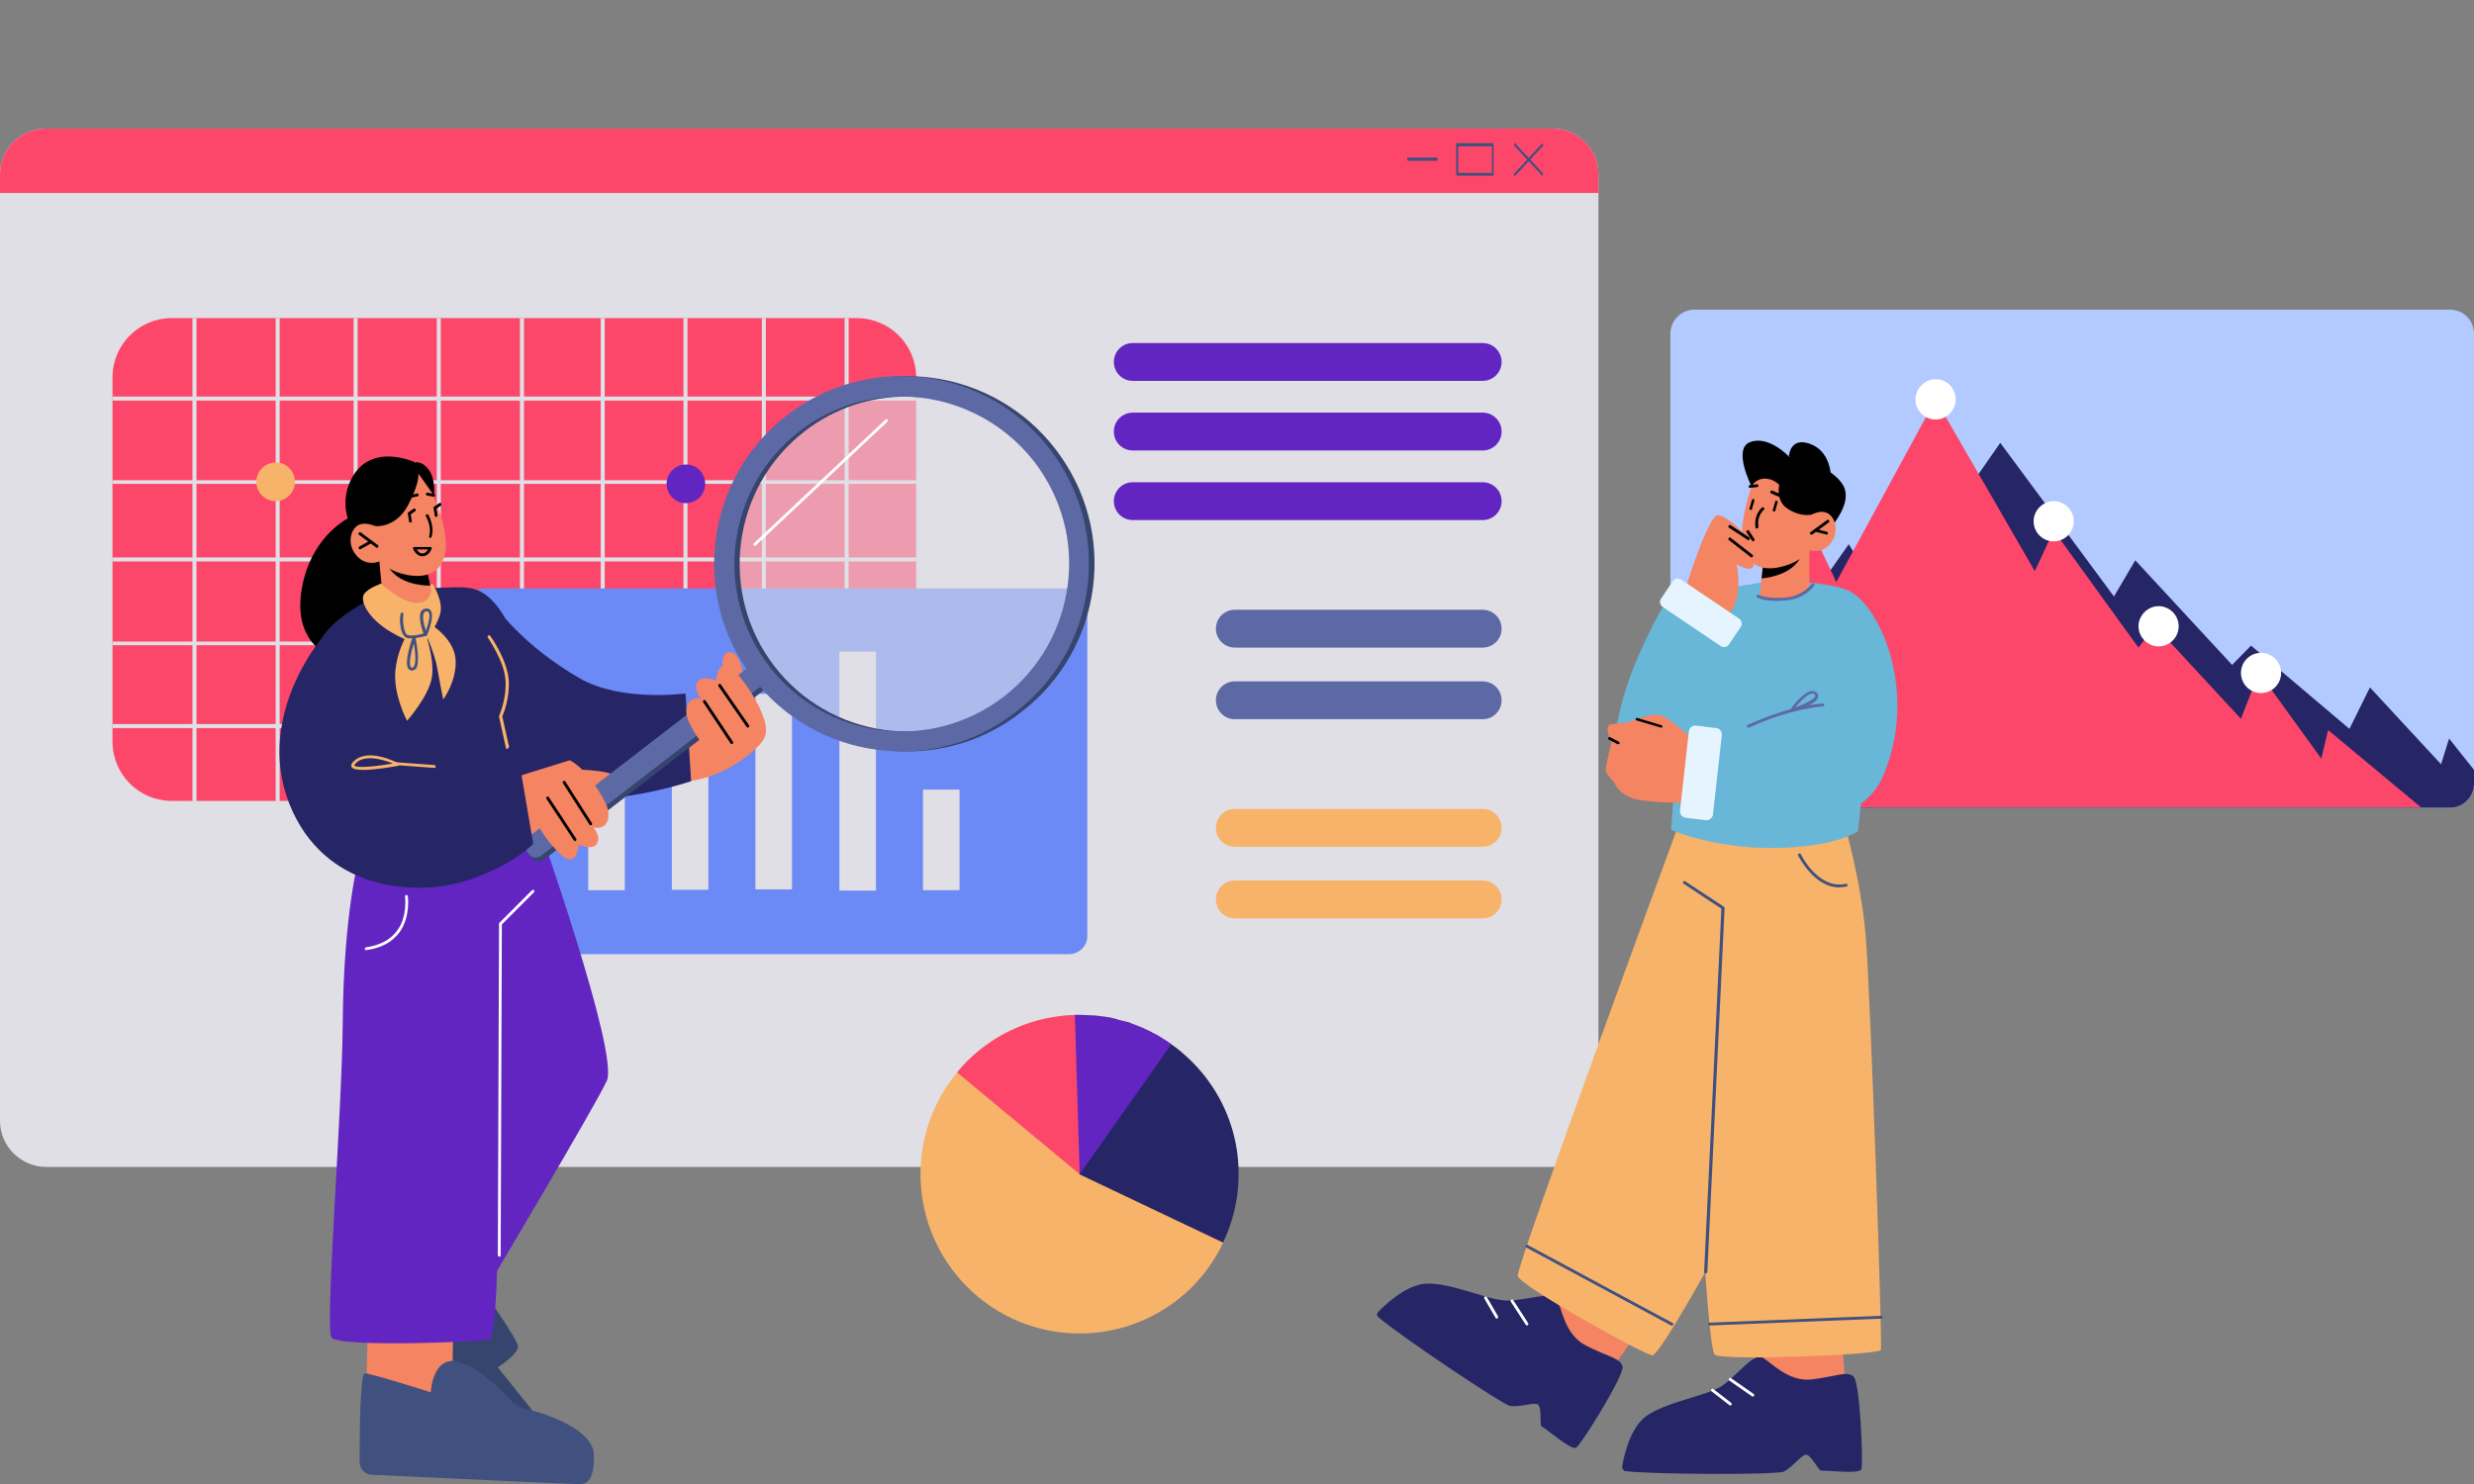 <svg width="500" height="300" viewBox="0 0 500 300" fill="none" xmlns="http://www.w3.org/2000/svg">
<rect x="0" y="0" width="500" height="300" fill="#808080" stroke="none"/>
<g clip-path="url(#clip0_601_2801)">
<path d="M323.047 35.272V226.641C323.047 231.764 318.905 235.912 313.789 235.912H9.258C4.142 235.831 0 231.683 0 226.559V35.272C0 30.148 4.142 26 9.258 26H313.789C318.905 26 323.047 30.148 323.047 35.272Z" fill="#E0DFE5"/>
<path d="M323.047 35.272V39.013H0V35.272C0 30.148 4.142 26 9.258 26H313.789C318.905 26 323.047 30.148 323.047 35.272Z" fill="#FC476A"/>
<path d="M306.157 35.516C306.076 35.516 306.076 35.516 305.995 35.434C305.914 35.272 305.914 35.109 306.076 35.028L311.598 29.09C311.679 29.009 311.842 29.009 311.842 29.172C311.923 29.334 311.923 29.497 311.761 29.578L306.238 35.516H306.157Z" fill="#40507F"/>
<path d="M311.679 35.516C311.679 35.516 311.598 35.516 311.598 35.434L306.075 29.497C305.994 29.416 305.994 29.253 305.994 29.091C306.075 28.928 306.157 28.928 306.238 29.009L311.76 34.947C311.841 35.028 311.841 35.191 311.841 35.353C311.841 35.434 311.76 35.516 311.679 35.516Z" fill="#40507F"/>
<path d="M301.691 35.515H294.463C294.382 35.515 294.301 35.353 294.301 35.19V29.253C294.301 29.09 294.382 28.928 294.463 28.928H301.691C301.772 28.928 301.853 29.09 301.853 29.253V35.19C301.934 35.353 301.853 35.515 301.691 35.515ZM294.707 34.946H301.528V29.578H294.707V34.946Z" fill="#40507F"/>
<path d="M290.402 32.506H284.555C284.474 32.506 284.393 32.343 284.393 32.181C284.393 32.018 284.474 31.855 284.555 31.855H290.402C290.483 31.855 290.564 32.018 290.564 32.181C290.646 32.425 290.564 32.506 290.402 32.506Z" fill="#40507F"/>
<path d="M185.155 76.262V149.947C185.155 156.535 179.795 161.902 173.217 161.902H34.676C28.098 161.902 22.738 156.535 22.738 149.947V76.262C22.738 69.674 28.098 64.307 34.676 64.307H173.136C179.795 64.307 185.155 69.674 185.155 76.262Z" fill="#FC476A"/>
<path d="M185.155 80.166H22.738V80.979H185.155V80.166Z" fill="#E0DFE5"/>
<path d="M185.155 97.001V97.814H22.982C22.901 97.814 22.82 97.733 22.738 97.733V97.164C22.82 97.082 22.901 97.082 22.982 97.082H185.155V97.001Z" fill="#E0DFE5"/>
<path d="M185.155 112.78V113.512C185.074 113.512 185.074 113.512 184.993 113.512H22.738V112.698H184.993C185.074 112.78 185.074 112.78 185.155 112.78Z" fill="#E0DFE5"/>
<path d="M185.155 129.614V130.428H22.901C22.82 130.428 22.82 130.428 22.738 130.428V129.696C22.82 129.696 22.82 129.696 22.901 129.696H185.155V129.614Z" fill="#E0DFE5"/>
<path d="M185.155 146.449V147.181C185.074 147.181 185.074 147.181 184.993 147.181H22.738V146.368H184.993C185.074 146.368 185.074 146.368 185.155 146.449Z" fill="#E0DFE5"/>
<path d="M39.711 64.307H38.898V161.984H39.711V64.307Z" fill="#E0DFE5"/>
<path d="M56.521 64.307H55.709V161.984H56.521V64.307Z" fill="#E0DFE5"/>
<path d="M72.275 64.307H71.463V161.984H72.275V64.307Z" fill="#E0DFE5"/>
<path d="M89.085 64.307H88.273V161.984H89.085V64.307Z" fill="#E0DFE5"/>
<path d="M105.896 64.307H105.084V161.984H105.896V64.307Z" fill="#E0DFE5"/>
<path d="M122.218 64.307H121.406V161.984H122.218V64.307Z" fill="#E0DFE5"/>
<path d="M138.947 64.307H138.135V161.984H138.947V64.307Z" fill="#E0DFE5"/>
<path d="M154.783 64.307H153.971V161.984H154.783V64.307Z" fill="#E0DFE5"/>
<path d="M171.511 64.307H170.699V161.984H171.511V64.307Z" fill="#E0DFE5"/>
<path d="M216.015 192.889H97.857C95.745 192.889 94.121 191.181 94.121 189.148V122.701C94.121 120.587 95.826 118.96 97.857 118.96H216.015C218.126 118.96 219.75 120.668 219.75 122.701V189.148C219.832 191.181 218.126 192.889 216.015 192.889Z" fill="#6B8AF6"/>
<path d="M126.279 159.625H118.889V179.957H126.279V159.625Z" fill="#E0DFE5"/>
<path d="M193.925 159.625H186.535V179.957H193.925V159.625Z" fill="#E0DFE5"/>
<path d="M143.169 149.133H135.779V179.875H143.169V149.133Z" fill="#E0DFE5"/>
<path d="M160.062 140.269H152.672V179.795H160.062V140.269Z" fill="#E0DFE5"/>
<path d="M177.034 131.729H169.645V180.038H177.034V131.729Z" fill="#E0DFE5"/>
<path d="M59.607 97.407C59.607 99.603 57.82 101.311 55.709 101.311C53.516 101.311 51.81 99.522 51.81 97.407C51.81 95.212 53.597 93.504 55.709 93.504C57.82 93.422 59.607 95.212 59.607 97.407Z" fill="#F7B369"/>
<path d="M75.849 130.428C75.849 132.624 74.062 134.332 71.951 134.332C69.758 134.332 68.053 132.543 68.053 130.428C68.053 128.232 69.839 126.524 71.951 126.524C74.062 126.443 75.849 128.232 75.849 130.428Z" fill="#5C69A5"/>
<path d="M142.521 97.815C142.521 100.011 140.734 101.719 138.623 101.719C136.43 101.719 134.725 99.929 134.725 97.815C134.725 95.619 136.511 93.911 138.623 93.911C140.734 93.829 142.521 95.619 142.521 97.815Z" fill="#6225C1"/>
<path d="M299.659 76.994H228.926C226.815 76.994 225.109 75.286 225.109 73.171C225.109 71.057 226.815 69.349 228.926 69.349H299.659C301.77 69.349 303.475 71.057 303.475 73.171C303.475 75.286 301.77 76.994 299.659 76.994Z" fill="#6225C1"/>
<path d="M299.659 91.064H228.926C226.815 91.064 225.109 89.356 225.109 87.241C225.109 85.127 226.815 83.419 228.926 83.419H299.659C301.77 83.419 303.475 85.127 303.475 87.241C303.475 89.356 301.77 91.064 299.659 91.064Z" fill="#6225C1"/>
<path d="M299.659 105.134H228.926C226.815 105.134 225.109 103.426 225.109 101.312C225.109 99.197 226.815 97.489 228.926 97.489H299.659C301.77 97.489 303.475 99.197 303.475 101.312C303.475 103.426 301.77 105.134 299.659 105.134Z" fill="#6225C1"/>
<path d="M299.659 130.916H249.553C247.442 130.916 245.736 129.208 245.736 127.093C245.736 124.978 247.442 123.271 249.553 123.271H299.659C301.77 123.271 303.475 124.978 303.475 127.093C303.475 129.208 301.77 130.916 299.659 130.916Z" fill="#5C69A5"/>
<path d="M299.659 145.392H249.553C247.442 145.392 245.736 143.684 245.736 141.57C245.736 139.455 247.442 137.747 249.553 137.747H299.659C301.77 137.747 303.475 139.455 303.475 141.57C303.475 143.684 301.77 145.392 299.659 145.392Z" fill="#5C69A5"/>
<path d="M299.659 171.173H249.553C247.442 171.173 245.736 169.465 245.736 167.351C245.736 165.236 247.442 163.528 249.553 163.528H299.659C301.77 163.528 303.475 165.236 303.475 167.351C303.475 169.465 301.77 171.173 299.659 171.173Z" fill="#F7B369"/>
<path d="M299.659 185.65H249.553C247.442 185.65 245.736 183.942 245.736 181.827C245.736 179.713 247.442 178.005 249.553 178.005H299.659C301.77 178.005 303.475 179.713 303.475 181.827C303.475 183.942 301.77 185.65 299.659 185.65Z" fill="#F7B369"/>
<path d="M500.001 67.478V158.405C500.001 161.089 497.808 163.285 495.128 163.285H342.456C341.888 163.285 341.238 163.204 340.751 162.96C340.507 162.878 340.264 162.797 340.02 162.634C338.558 161.821 337.584 160.194 337.584 158.405V67.478C337.584 64.794 339.777 62.599 342.456 62.599H495.128C497.808 62.599 500.001 64.713 500.001 67.478Z" fill="#B2CAFF"/>
<path d="M500.001 155.64V158.405C500.001 161.089 497.809 163.285 495.129 163.285H342.782C342.051 163.285 341.32 163.203 340.67 162.959C340.427 162.878 340.183 162.797 339.939 162.715V162.634L341.158 156.209L373.641 110.014L381.275 122.538L404.256 89.519L427.238 120.587L431.543 113.267L451.114 134.413L454.931 130.509L474.827 147.344L478.968 138.967L493.342 154.501L494.966 149.296L500.001 155.64Z" fill="#262566"/>
<path d="M489.281 163.204H342.456C341.563 163.204 340.751 162.96 340.02 162.553C338.558 161.74 337.584 160.113 337.584 158.324V152.468L364.464 103.589L371.123 117.659L391.182 80.735L411.24 115.463L415.057 107.249L432.192 130.916L435.521 126.524L452.9 145.311L456.554 135.958L469.142 153.363L470.522 147.588L489.281 163.204Z" fill="#FC476A"/>
<path d="M368.525 104.483C368.525 106.761 366.657 108.55 364.465 108.55C362.191 108.55 360.404 106.679 360.404 104.483C360.404 102.288 362.272 100.417 364.465 100.417C366.657 100.417 368.525 102.288 368.525 104.483Z" fill="white"/>
<path d="M440.312 126.606C440.312 128.883 438.444 130.672 436.252 130.672C434.059 130.672 432.191 128.801 432.191 126.606C432.191 124.41 434.059 122.539 436.252 122.539C438.444 122.539 440.312 124.328 440.312 126.606Z" fill="white"/>
<path d="M419.117 105.378C419.117 107.655 417.249 109.445 415.057 109.445C412.783 109.445 410.996 107.574 410.996 105.378C410.996 103.182 412.864 101.312 415.057 101.312C417.249 101.312 419.117 103.101 419.117 105.378Z" fill="white"/>
<path d="M395.242 80.735C395.242 83.012 393.374 84.802 391.182 84.802C388.908 84.802 387.121 82.931 387.121 80.735C387.121 78.539 388.989 76.669 391.182 76.669C393.374 76.587 395.242 78.458 395.242 80.735Z" fill="white"/>
<path d="M461.021 136.039C461.021 138.316 459.153 140.106 456.961 140.106C454.687 140.106 452.9 138.235 452.9 136.039C452.9 133.762 454.768 131.973 456.961 131.973C459.153 131.973 461.021 133.762 461.021 136.039Z" fill="white"/>
<path d="M195.306 259.986C183.612 248.112 182.962 229.406 193.438 216.8C194.088 215.987 194.818 215.173 195.549 214.442C201.559 208.504 209.355 205.414 217.232 205.17C218.206 205.17 219.181 205.17 220.155 205.251C220.318 205.251 220.399 205.251 220.561 205.251C220.968 205.251 221.374 205.333 221.698 205.333C222.348 205.414 222.998 205.495 223.647 205.577C224.297 205.658 224.866 205.821 225.515 205.983C225.596 205.983 225.678 205.983 225.759 206.065C226.246 206.227 226.733 206.309 227.302 206.471H227.383C227.708 206.553 227.951 206.634 228.276 206.715C228.439 206.715 228.52 206.797 228.601 206.878C229.332 207.122 229.982 207.366 230.631 207.691C231.037 207.854 231.443 208.016 231.931 208.26C232.174 208.342 232.499 208.504 232.743 208.667C232.986 208.83 233.23 208.911 233.555 209.074C234.042 209.318 234.529 209.643 235.017 209.968C235.585 210.294 236.153 210.7 236.722 211.107C238.265 212.164 239.645 213.384 241.026 214.767C250.771 224.689 252.801 239.328 247.198 251.203C245.655 254.537 243.462 257.628 240.782 260.312C228.114 272.755 207.812 272.674 195.306 259.986Z" fill="#F7B369"/>
<path d="M247.198 251.203L218.125 237.376L224.053 212.49L230.712 207.772C232.824 208.667 234.854 209.806 236.722 211.107C238.265 212.164 239.645 213.384 241.026 214.767C250.852 224.689 252.882 239.328 247.198 251.203Z" fill="#262566"/>
<path d="M218.206 237.377L193.438 216.8C194.087 215.987 194.818 215.173 195.549 214.442C201.558 208.504 209.354 205.414 217.232 205.17C218.206 205.17 219.181 205.17 220.155 205.251L218.206 237.377Z" fill="#FC476A"/>
<path d="M218.207 237.377L217.232 205.17C218.207 205.17 219.181 205.17 220.156 205.251C220.318 205.251 220.4 205.251 220.562 205.251C220.968 205.251 221.374 205.333 221.699 205.333C222.349 205.414 222.998 205.495 223.648 205.577C224.298 205.658 224.866 205.821 225.516 205.983C225.597 205.983 225.678 205.983 225.759 206.065C226.247 206.227 226.734 206.309 227.302 206.471H227.383C227.708 206.553 227.952 206.634 228.277 206.715C228.439 206.715 228.52 206.797 228.602 206.878C229.739 207.284 230.875 207.691 231.931 208.26C232.175 208.342 232.5 208.504 232.743 208.667C232.987 208.83 233.23 208.911 233.555 209.074C234.043 209.318 234.53 209.643 235.017 209.968C235.586 210.294 236.154 210.7 236.722 211.107L218.207 237.377Z" fill="#6225C1"/>
<path d="M325.969 276.496L330.192 270.396L315.494 260.474L309.078 266.004L318.904 277.472L325.969 276.496Z" fill="#F48462"/>
<path d="M354.393 271.371L354.23 282.026L373.071 281.863L372.259 270.396L354.393 271.371Z" fill="#F48462"/>
<path d="M328.488 297.397C328.082 297.316 327.838 296.909 327.838 296.502C328.163 294.469 329.381 288.776 332.629 286.336C336.608 283.408 344.892 282.188 347.896 280.236C350.901 278.284 354.312 273.486 356.098 274.381C357.885 275.275 361.296 279.423 366.168 278.854C371.041 278.284 373.315 277.064 374.614 278.284C375.913 279.504 376.644 296.096 376.157 297.072C375.588 298.047 368.686 297.153 368.117 297.316C367.549 297.478 365.843 293.493 364.706 294.144C363.57 294.713 362.189 296.584 360.565 297.478C358.859 298.21 333.441 298.047 328.488 297.397Z" fill="#262566"/>
<path d="M342.211 211.594L344.485 166.294L372.664 166.131C372.664 166.131 376.075 177.761 377.049 189.066C378.024 200.371 380.46 271.941 380.135 272.917C379.729 273.893 348.464 275.113 346.596 273.893C344.728 272.754 342.211 211.594 342.211 211.594Z" fill="#F7B369"/>
<path d="M278.544 266.247C278.22 266.003 278.22 265.515 278.544 265.19C280.006 263.726 284.229 259.66 288.289 259.497C293.243 259.253 300.877 262.913 304.531 262.913C308.185 262.994 313.708 260.88 314.682 262.669C315.657 264.458 316.144 269.745 320.529 272.022C324.996 274.299 327.513 274.543 327.919 276.251C328.325 277.959 319.555 292.11 318.499 292.68C317.443 293.168 312.246 288.613 311.596 288.369C311.028 288.206 311.84 283.977 310.541 283.815C309.241 283.652 307.049 284.465 305.181 284.221C303.557 283.896 282.28 269.582 278.544 266.247Z" fill="#262566"/>
<path d="M339.531 165.968C339.531 165.968 306.398 255.919 306.723 257.952C307.129 259.904 332.385 273.974 333.928 273.974C335.471 273.974 346.596 253.641 346.596 253.641L347.977 166.212L339.531 165.968Z" fill="#F7B369"/>
<path d="M354.231 282.351C354.15 282.351 354.15 282.351 354.069 282.27L349.521 279.098C349.359 279.017 349.359 278.854 349.44 278.691C349.521 278.529 349.684 278.529 349.846 278.61L354.394 281.782C354.556 281.863 354.556 282.026 354.475 282.189C354.394 282.27 354.313 282.351 354.231 282.351Z" fill="white"/>
<path d="M349.683 284.14C349.601 284.14 349.601 284.14 349.52 284.059L345.947 281.293C345.785 281.212 345.785 281.049 345.866 280.887C345.947 280.724 346.109 280.724 346.272 280.805L349.845 283.571C350.007 283.652 350.007 283.815 349.926 283.977C349.845 284.14 349.764 284.14 349.683 284.14Z" fill="white"/>
<path d="M308.591 267.956C308.51 267.956 308.428 267.874 308.347 267.793L305.342 263.157C305.261 262.995 305.261 262.832 305.424 262.751C305.586 262.669 305.748 262.669 305.83 262.832L308.834 267.468C308.916 267.63 308.916 267.793 308.753 267.874C308.753 267.956 308.672 267.956 308.591 267.956Z" fill="white"/>
<path d="M302.5 266.573C302.419 266.573 302.338 266.492 302.257 266.411L299.983 262.507C299.902 262.344 299.983 262.181 300.064 262.1C300.226 262.019 300.389 262.1 300.47 262.181L302.744 266.085C302.825 266.248 302.744 266.411 302.663 266.492C302.663 266.573 302.582 266.573 302.5 266.573Z" fill="white"/>
<path d="M371.69 179.387C366.574 179.387 363.488 173.043 363.407 172.962C363.326 172.799 363.407 172.637 363.569 172.555C363.732 172.474 363.894 172.555 363.975 172.718C363.975 172.799 367.548 179.956 373.071 178.655C373.233 178.655 373.395 178.736 373.395 178.899C373.395 179.062 373.314 179.224 373.152 179.224C372.665 179.306 372.096 179.387 371.69 179.387Z" fill="#40507F"/>
<path d="M344.73 257.464C344.568 257.464 344.405 257.302 344.405 257.139L347.897 183.698L340.263 178.656C340.101 178.574 340.101 178.412 340.182 178.249C340.263 178.086 340.426 178.086 340.588 178.168L348.384 183.291C348.466 183.373 348.547 183.454 348.547 183.535L345.055 257.139C344.974 257.302 344.892 257.464 344.73 257.464Z" fill="#40507F"/>
<path d="M353.907 118.146C353.907 118.146 346.192 118.471 343.106 124.653C340.02 130.834 337.746 167.757 337.746 167.757C337.746 167.757 346.273 171.58 358.779 171.417C371.285 171.255 375.508 168.001 375.508 168.001L377.944 145.229C377.944 145.229 376.97 121.237 373.803 119.529C370.717 117.821 359.104 116.764 353.907 118.146Z" fill="#68B6D8"/>
<path d="M353.987 98.302C353.987 98.302 350.089 90.657 353.743 89.356C357.479 87.973 361.539 92.283 361.539 92.283C361.539 92.283 369.579 93.503 372.421 97.976C375.263 102.531 367.224 109.607 367.224 109.607L353.987 98.302Z" fill="black"/>
<path d="M365.681 111.151V118.634C365.681 118.634 364.301 120.748 359.997 121.155C356.748 121.399 355.611 120.667 355.611 120.667L356.017 116.844L356.423 113.185L364.301 111.395L365.681 111.151Z" fill="#F48462"/>
<path d="M364.382 111.478C364.382 111.722 364.301 111.884 364.138 112.21C362.514 115.951 357.885 116.764 356.018 116.927L356.424 113.267L364.382 111.478Z" fill="black"/>
<path d="M354.798 96.188C354.798 96.188 350.9 105.54 352.443 110.827C353.986 116.032 358.778 115.137 361.62 114.08C364.462 113.023 365.762 111.234 365.762 111.234C365.762 111.234 368.441 112.128 370.147 109.607C371.852 107.086 370.715 104.239 369.172 103.67C367.629 103.019 365.843 104.158 365.843 104.158L367.223 101.393C367.223 101.311 360.97 87.648 354.798 96.188Z" fill="#F48462"/>
<path d="M366.088 108.061C366.007 108.061 365.926 107.98 365.844 107.98C365.763 107.817 365.763 107.655 365.926 107.573L369.255 105.134C369.418 105.052 369.58 105.052 369.661 105.215C369.742 105.377 369.742 105.54 369.58 105.621L366.25 108.061C366.25 108.061 366.169 108.061 366.088 108.061Z" fill="black"/>
<path d="M369.174 108.061L366.9 107.492C366.737 107.492 366.656 107.33 366.656 107.167C366.656 107.004 366.819 106.923 366.981 106.923L369.174 107.492C369.336 107.492 369.417 107.655 369.417 107.817C369.417 107.98 369.336 108.061 369.174 108.061Z" fill="black"/>
<path d="M355.042 106.841C354.88 106.841 354.799 106.76 354.799 106.597C354.393 103.994 356.098 102.612 356.098 102.612C356.261 102.53 356.423 102.53 356.504 102.612C356.585 102.693 356.585 102.937 356.504 103.018C356.423 103.1 355.042 104.238 355.367 106.516C355.367 106.678 355.286 106.841 355.042 106.841Z" fill="black"/>
<path d="M353.825 103.1C353.581 103.019 353.5 102.856 353.581 102.775L354.068 101.067C354.15 100.904 354.231 100.823 354.393 100.904C354.556 100.985 354.637 101.067 354.556 101.229L354.068 102.937C354.068 103.019 353.987 103.1 353.825 103.1Z" fill="black"/>
<path d="M358.534 103.425C358.29 103.344 358.209 103.181 358.29 103.1L358.777 101.392C358.859 101.229 358.94 101.148 359.102 101.229C359.265 101.311 359.346 101.392 359.265 101.554L358.777 103.262C358.777 103.344 358.696 103.425 358.534 103.425Z" fill="black"/>
<path d="M353.987 98.301C353.987 98.301 354.799 96.756 356.667 96.756C358.534 96.756 359.59 98.057 359.59 98.057C359.59 98.057 358.778 101.229 361.295 102.856C363.813 104.482 365.762 104.076 365.762 104.076L367.63 103.425L369.01 100.741L363.651 95.048L356.748 91.47L353.256 94.642L353.987 98.301Z" fill="black"/>
<path d="M361.539 92.202C361.539 92.202 361.783 88.054 366.087 89.844C370.472 91.633 370.066 97.326 370.066 97.326L361.539 92.202Z" fill="black"/>
<path d="M353.662 98.627C353.499 98.627 353.418 98.546 353.418 98.383C353.418 98.221 353.499 98.058 353.662 98.058L355.042 97.895C355.205 97.895 355.367 97.977 355.367 98.139C355.367 98.302 355.286 98.465 355.123 98.465L353.662 98.627Z" fill="black"/>
<path d="M359.996 100.579H359.915L357.966 99.765C357.803 99.684 357.722 99.521 357.803 99.359C357.885 99.196 358.047 99.115 358.209 99.196L360.158 100.009C360.321 100.091 360.402 100.253 360.321 100.416C360.24 100.497 360.158 100.579 359.996 100.579Z" fill="black"/>
<path d="M354.312 109.444C354.23 109.444 354.149 109.362 354.068 109.281L353.012 107.654C352.931 107.492 352.931 107.329 353.094 107.248C353.256 107.166 353.418 107.166 353.5 107.329L354.555 108.956C354.636 109.118 354.636 109.281 354.474 109.362C354.474 109.362 354.393 109.444 354.312 109.444Z" fill="black"/>
<path d="M340.426 119.691C340.426 119.691 345.217 103.913 347.247 104.157C349.277 104.401 353.257 108.386 354.069 109.85C354.881 111.314 354.069 113.185 354.069 113.185C354.069 113.185 354.881 114.161 354.069 114.811C353.257 115.462 350.983 114.079 350.983 114.079C350.983 114.079 353.013 124.083 347.085 125.303C341.157 126.523 340.426 119.691 340.426 119.691Z" fill="#F48462"/>
<path d="M343.349 148.4C343.349 148.4 345.705 143.683 346.841 138.397C347.978 133.11 349.521 125.221 349.521 125.221L339.127 117.495C339.127 117.495 330.437 130.752 327.433 143.439C324.428 156.127 326.621 159.949 333.117 159.217C340.832 158.241 343.349 148.4 343.349 148.4Z" fill="#68B6D8"/>
<path d="M344.323 149.784L341.075 162.309C338.476 162.309 331.574 162.227 329.381 161.17C326.701 159.95 326.295 158.242 326.295 158.242C326.295 158.242 324.427 156.453 324.508 155.477C324.59 154.501 325.645 150.19 325.645 150.19C325.645 150.19 324.102 146.612 325.483 146.449C326.863 146.287 329.219 145.961 329.219 145.961C329.219 145.961 333.685 144.009 335.553 144.579C337.502 145.148 342.537 149.784 342.537 149.784H344.323Z" fill="#F48462"/>
<path d="M359.185 121.48C356.262 121.48 355.206 120.83 355.125 120.748C354.962 120.667 354.962 120.504 355.044 120.342C355.125 120.179 355.287 120.179 355.45 120.26C355.45 120.26 356.911 121.074 360.647 120.83C364.383 120.586 366.088 118.064 366.169 118.064C366.25 117.902 366.413 117.902 366.575 117.983C366.738 118.064 366.738 118.227 366.656 118.39C366.575 118.471 364.789 121.155 360.728 121.399C360.16 121.399 359.672 121.48 359.185 121.48Z" fill="#5C69A5"/>
<path d="M335.714 147.1L330.761 145.636C330.598 145.555 330.517 145.392 330.598 145.311C330.679 145.148 330.842 145.067 330.923 145.148L335.796 146.612C335.958 146.693 336.039 146.856 335.958 146.937C335.958 147.019 335.877 147.1 335.714 147.1Z" fill="black"/>
<path d="M327.026 150.434C326.945 150.434 326.945 150.434 326.863 150.434L325.158 149.539C324.996 149.458 324.996 149.295 325.077 149.133C325.158 148.97 325.32 148.97 325.483 149.051L327.188 149.946C327.351 150.027 327.351 150.19 327.269 150.353C327.269 150.434 327.188 150.434 327.026 150.434Z" fill="black"/>
<path d="M353.987 112.697C353.906 112.697 353.824 112.697 353.824 112.615L349.439 109.2C349.277 109.118 349.277 108.956 349.358 108.793C349.439 108.63 349.602 108.63 349.764 108.712L354.149 112.127C354.312 112.209 354.312 112.371 354.231 112.534C354.149 112.615 354.068 112.697 353.987 112.697Z" fill="black"/>
<path d="M353.337 109.2C353.256 109.2 353.256 109.2 353.175 109.119L349.439 106.679C349.277 106.598 349.277 106.435 349.358 106.272C349.439 106.11 349.602 106.11 349.764 106.191L353.5 108.631C353.662 108.712 353.662 108.875 353.581 109.038C353.5 109.2 353.418 109.2 353.337 109.2Z" fill="black"/>
<path d="M342.618 148.645L340.344 163.935C340.344 163.935 373.639 173.613 380.704 156.616C387.769 139.536 379.73 122.376 373.802 119.529C367.873 116.683 362.026 143.603 362.026 143.603L342.618 148.645Z" fill="#68B6D8"/>
<path d="M344.73 165.806L340.669 165.318C339.938 165.237 339.451 164.586 339.532 163.854L341.319 147.832C341.4 147.1 342.05 146.612 342.781 146.693L346.841 147.181C347.572 147.263 348.059 147.913 347.978 148.645L346.191 164.667C346.11 165.318 345.46 165.887 344.73 165.806Z" fill="#E6F4FF"/>
<path d="M351.795 126.767L349.44 130.264C349.034 130.834 348.303 130.996 347.735 130.59L336.041 122.701C335.472 122.294 335.31 121.562 335.716 120.993L338.071 117.496C338.477 116.926 339.208 116.764 339.776 117.17L351.47 125.059C352.039 125.466 352.201 126.198 351.795 126.767Z" fill="#E6F4FF"/>
<path d="M353.338 147.1C353.257 147.1 353.094 147.018 353.094 146.937C353.013 146.774 353.094 146.612 353.257 146.53C353.338 146.53 360.89 142.789 368.362 142.22C368.524 142.22 368.686 142.301 368.686 142.464C368.686 142.626 368.605 142.789 368.443 142.789C361.053 143.44 353.582 147.018 353.5 147.1C353.419 147.1 353.338 147.1 353.338 147.1Z" fill="#5C69A5"/>
<path d="M362.027 143.927C361.946 143.927 361.865 143.846 361.784 143.846C361.702 143.765 361.702 143.602 361.784 143.521C362.027 143.114 364.382 139.861 366.169 139.698C366.575 139.698 366.9 139.78 367.143 140.024C367.468 140.349 367.468 140.674 367.468 140.918C367.143 142.382 363.002 143.683 362.19 143.927C362.108 143.927 362.108 143.927 362.027 143.927ZM366.331 140.186H366.25C365.276 140.268 363.733 141.894 362.839 143.033C364.545 142.382 366.737 141.406 366.9 140.674C366.9 140.593 366.9 140.512 366.737 140.349C366.656 140.268 366.494 140.186 366.331 140.186Z" fill="#5C69A5"/>
<path d="M345.542 267.956C345.379 267.956 345.298 267.874 345.217 267.712C345.217 267.549 345.298 267.386 345.46 267.386L380.136 266.004C380.299 266.004 380.461 266.085 380.461 266.248C380.461 266.411 380.38 266.573 380.218 266.573L345.542 267.956Z" fill="#40507F"/>
<path d="M337.908 267.956C337.827 267.956 337.827 267.956 337.746 267.956L308.429 252.178C308.267 252.097 308.267 251.934 308.348 251.771C308.429 251.609 308.592 251.609 308.754 251.69L338.071 267.468C338.233 267.549 338.233 267.712 338.152 267.875C338.071 267.875 337.989 267.956 337.908 267.956Z" fill="#40507F"/>
<g opacity="0.56">
<path d="M182.233 149.377C201.922 149.377 217.883 133.392 217.883 113.674C217.883 93.955 201.922 77.97 182.233 77.97C162.543 77.97 146.582 93.955 146.582 113.674C146.582 133.392 162.543 149.377 182.233 149.377Z" fill="#E0DFE5"/>
</g>
<path d="M183.37 151.898C181.746 151.898 180.04 151.817 178.416 151.573C168.427 150.272 159.495 145.148 153.323 137.096C140.573 120.505 143.659 96.675 160.225 83.907C176.792 71.138 200.586 74.228 213.336 90.82C219.508 98.871 222.187 108.794 220.888 118.797C219.589 128.801 214.473 137.747 206.433 143.928C199.693 149.215 191.653 151.898 183.37 151.898ZM183.207 80.166C175.98 80.166 168.752 82.443 162.662 87.16C147.882 98.546 145.121 119.855 156.49 134.657C162.012 141.814 169.97 146.368 178.903 147.588C187.836 148.727 196.688 146.368 203.916 140.838C211.062 135.307 215.61 127.337 216.828 118.391C217.965 109.444 215.61 100.579 210.087 93.341C203.428 84.72 193.358 80.166 183.207 80.166Z" fill="#35456D"/>
<path d="M139.68 143.928L131.965 157.754C131.965 157.754 142.928 160.601 152.917 151.166C161.037 143.44 139.68 143.928 139.68 143.928Z" fill="#F48462"/>
<path d="M71.87 104.158C71.546 103.914 62.694 107.737 60.907 119.53C59.121 131.322 68.622 133.518 68.622 133.518L81.697 126.117L76.662 103.589L71.87 104.158Z" fill="black"/>
<path d="M100.213 122.62C100.213 122.62 105.329 130.265 117.104 137.097C125.55 141.977 138.543 140.187 138.543 140.187L139.68 157.917C139.68 157.917 111.338 167.677 100.375 155.315C86.245 139.455 100.213 122.62 100.213 122.62Z" fill="#262566"/>
<path d="M98.832 262.67C98.832 262.67 104.436 270.559 104.679 272.104C104.923 273.649 100.619 276.415 100.619 276.415L110.932 289.346H88.031L86.894 264.459L98.832 262.67Z" fill="#35456D"/>
<path d="M83.807 93.423C83.807 93.423 75.037 89.356 71.139 96.594C67.322 103.589 73.007 110.095 73.007 110.095L82.67 100.01L83.807 93.423Z" fill="black"/>
<path d="M91.665 266.522L74.373 266.125L73.917 286.045L91.209 286.442L91.665 266.522Z" fill="#F48462"/>
<path d="M72.601 173.125C72.601 173.125 69.434 184.43 69.272 206.633C69.109 225.827 65.618 268.362 66.998 270.396C68.46 272.429 97.857 271.29 98.994 270.721C100.131 270.152 100.456 256.895 100.456 256.895C100.456 256.895 120.027 224.038 122.626 218.507C125.224 213.058 108.252 165.236 108.252 165.236L72.601 173.125Z" fill="#6225C1"/>
<path d="M79.342 119.122C79.342 119.122 65.536 124.165 63.75 131.891C62.044 139.618 74.144 170.523 77.311 171.58C80.479 172.637 105.816 167.026 108.171 165.155C110.445 163.285 107.846 144.091 107.277 141.407C106.709 138.723 104.435 128.069 101.187 123.514C98.02 118.96 95.421 118.716 92.254 118.716C89.168 118.797 79.342 119.122 79.342 119.122Z" fill="#262566"/>
<path d="M76.987 117.984C76.987 117.984 74.388 118.879 73.576 120.099C72.683 121.482 74.388 125.06 79.098 127.825C82.59 129.859 85.432 130.59 85.432 130.59C85.432 130.59 88.437 126.443 89.005 123.921C89.574 121.4 87.463 118.066 87.463 118.066L76.987 117.984Z" fill="#F7B369"/>
<path d="M76.662 113.511L77.393 121.074C77.393 121.074 78.936 123.108 83.402 123.026C86.732 122.945 87.788 122.132 87.788 122.132L86.976 118.391L86.163 114.731L78.043 113.755L76.662 113.511Z" fill="#F48462"/>
<path d="M78.043 113.674C78.043 113.918 78.205 114.08 78.368 114.406C80.398 117.984 85.108 118.391 86.976 118.391L86.164 114.731L78.043 113.674Z" fill="black"/>
<path d="M86.163 97.327C86.163 97.327 91.036 106.354 89.98 111.803C88.924 117.171 84.052 116.764 81.129 115.951C78.205 115.138 76.662 113.511 76.662 113.511C76.662 113.511 74.063 114.65 72.033 112.291C70.003 109.933 70.896 107.005 72.358 106.192C73.82 105.378 75.769 106.354 75.769 106.354L74.144 103.752C74.144 103.752 79.017 89.356 86.163 97.327Z" fill="#F48462"/>
<path d="M75.037 298.13C73.737 298.048 72.682 296.91 72.682 295.608C72.682 290.159 72.763 277.635 73.737 277.635C75.037 277.635 87.055 281.457 87.055 281.457C87.055 281.457 87.38 273.975 92.659 275.276C96.719 276.333 101.429 281.05 103.378 283.246C104.028 283.897 104.759 284.385 105.652 284.629C109.469 285.524 119.783 288.614 120.026 294.063C120.189 300.814 117.509 300 116.209 300C115.154 300 83.888 298.536 75.037 298.13Z" fill="#40507F"/>
<path d="M75.849 106.354C75.849 106.354 79.909 106.842 82.427 102.206C84.944 97.489 84.538 95.699 84.538 95.699L87.705 100.172C87.705 100.172 88.111 96.919 86.649 94.967C85.188 93.016 83.888 93.503 83.888 93.503L75.118 96.35L73.25 103.67L75.849 106.354Z" fill="black"/>
<path d="M100.942 254.049C100.78 254.049 100.617 253.886 100.617 253.724L100.861 186.708C100.861 186.627 100.861 186.545 100.942 186.545L107.52 179.957C107.601 179.876 107.845 179.876 107.926 179.957C108.007 180.039 108.007 180.283 107.926 180.364L101.429 186.871L101.186 253.805C101.267 253.886 101.104 254.049 100.942 254.049Z" fill="white"/>
<path d="M73.982 192.076C73.82 192.076 73.738 191.994 73.738 191.832C73.738 191.669 73.82 191.506 73.982 191.506C76.743 191.1 78.854 190.043 80.235 188.172C82.428 185.244 81.859 181.34 81.859 181.259C81.859 181.096 81.94 180.934 82.103 180.934C82.265 180.934 82.428 181.015 82.428 181.178C82.428 181.34 82.996 185.325 80.722 188.497C79.179 190.531 76.987 191.669 73.982 192.076Z" fill="white"/>
<path d="M87.625 100.417L86.326 100.173C86.163 100.173 86.082 100.01 86.082 99.847C86.082 99.685 86.244 99.603 86.407 99.603L87.706 99.847C87.869 99.847 87.95 100.01 87.95 100.173C87.869 100.335 87.787 100.417 87.625 100.417Z" fill="black"/>
<path d="M82.183 100.823C82.021 100.823 81.939 100.742 81.939 100.579C81.939 100.416 82.021 100.254 82.183 100.254L84.294 99.766C84.457 99.766 84.619 99.847 84.619 100.01C84.619 100.172 84.538 100.335 84.376 100.335L82.183 100.823Z" fill="black"/>
<path d="M82.915 105.621C82.753 105.621 82.671 105.54 82.671 105.377L82.428 103.832C82.428 103.751 82.428 103.588 82.509 103.588L83.565 102.856C83.727 102.775 83.889 102.775 83.971 102.937C84.052 103.1 84.052 103.263 83.889 103.344L82.996 103.995L83.24 105.377C83.24 105.459 83.159 105.621 82.915 105.621C82.996 105.621 82.996 105.621 82.915 105.621Z" fill="black"/>
<path d="M88.112 104.483C87.95 104.483 87.869 104.401 87.869 104.239L87.625 102.693C87.625 102.612 87.625 102.449 87.706 102.449L88.762 101.717C88.924 101.636 89.087 101.636 89.168 101.799C89.249 101.961 89.249 102.124 89.087 102.205L88.194 102.856L88.437 104.239C88.437 104.32 88.275 104.483 88.112 104.483Z" fill="black"/>
<path d="M86.976 108.713H86.894C86.732 108.631 86.651 108.469 86.732 108.387C87.301 106.598 86.164 104.402 86.082 104.402C86.001 104.24 86.082 104.077 86.164 103.996C86.326 103.914 86.489 103.996 86.57 104.077C86.651 104.158 87.869 106.517 87.219 108.469C87.219 108.631 87.138 108.713 86.976 108.713Z" fill="black"/>
<path d="M85.35 112.454C84.051 112.454 83.482 110.908 83.482 110.908C83.482 110.827 83.482 110.746 83.482 110.664C83.564 110.583 83.645 110.583 83.726 110.583H86.974C87.056 110.583 87.137 110.664 87.218 110.664C87.299 110.746 87.299 110.827 87.218 110.908C87.218 110.99 86.731 112.454 85.35 112.454ZM84.213 111.071C84.457 111.396 84.782 111.884 85.35 111.884C85.919 111.884 86.325 111.396 86.487 111.071H84.213Z" fill="black"/>
<path d="M76.174 110.746C76.093 110.746 76.093 110.746 76.012 110.664L72.601 108.143C72.439 108.062 72.439 107.899 72.52 107.736C72.601 107.574 72.764 107.574 72.926 107.655L76.337 110.176C76.499 110.258 76.499 110.42 76.418 110.583C76.337 110.664 76.256 110.746 76.174 110.746Z" fill="black"/>
<path d="M72.764 111.071C72.682 111.071 72.601 110.99 72.52 110.908C72.439 110.746 72.52 110.583 72.601 110.502L74.794 109.282C74.956 109.2 75.119 109.282 75.2 109.363C75.281 109.526 75.2 109.688 75.119 109.77L72.926 110.99C72.845 111.071 72.845 111.071 72.764 111.071Z" fill="black"/>
<path d="M77.149 118.146C77.149 118.146 81.29 121.888 84.214 121.888C87.219 121.888 87.137 119.122 87.137 119.122L88.355 123.352L84.701 127.093L78.123 124.409L74.469 120.261L77.149 118.146Z" fill="#F7B369"/>
<path d="M82.59 127.744C82.59 127.744 80.397 130.834 79.91 135.551C79.422 140.35 82.265 145.718 82.265 145.718C82.265 145.718 86.731 140.675 87.3 136.853C87.868 133.03 85.838 127.581 85.838 127.581C85.838 127.581 87.868 132.217 88.355 134.982C88.843 137.829 89.573 141.407 89.573 141.407C89.573 141.407 92.253 137.829 92.091 133.518C91.928 129.289 87.381 126.442 87.381 126.442L82.59 127.744Z" fill="#F7B369"/>
<path d="M83.078 129.045C82.753 129.045 82.509 129.045 82.265 128.964C80.885 128.557 80.641 125.385 80.966 124.084C80.966 123.921 81.129 123.84 81.291 123.84C81.453 123.84 81.534 124.003 81.534 124.165C81.291 125.467 81.616 128.15 82.428 128.394C83.159 128.638 84.783 128.313 85.595 128.069C85.27 127.175 84.458 124.735 85.108 123.596C85.351 123.271 85.676 123.027 86.082 123.027C86.57 122.945 86.894 123.189 87.057 123.433C87.869 124.572 86.488 127.988 86.326 128.394C86.326 128.476 86.245 128.476 86.163 128.557C86.163 128.557 86.163 128.557 86.082 128.557C86.082 128.557 84.377 129.045 83.078 129.045ZM86.245 123.596C85.92 123.596 85.757 123.677 85.676 123.921C85.27 124.653 85.676 126.361 86.082 127.5C86.57 126.117 87.057 124.409 86.651 123.84C86.57 123.677 86.488 123.596 86.245 123.596Z" fill="#40507F"/>
<path d="M83.24 135.551C82.915 135.551 82.671 135.388 82.509 135.144C81.615 133.843 83.24 129.288 83.402 128.8C83.483 128.719 83.564 128.638 83.727 128.638C83.889 128.638 83.971 128.719 83.971 128.882C84.052 129.37 85.026 133.924 84.052 135.225C83.808 135.388 83.564 135.551 83.24 135.551ZM83.646 130.02C83.077 131.81 82.59 134.168 82.996 134.819C83.077 134.9 83.159 134.981 83.24 134.981C83.402 134.981 83.483 134.9 83.564 134.819C84.214 134.087 83.889 131.647 83.646 130.02Z" fill="#40507F"/>
<path d="M102.486 151.41C102.324 151.41 102.243 151.329 102.243 151.166L100.862 144.904C100.862 144.823 100.862 144.741 100.862 144.741C100.862 144.741 102.405 141.407 102.162 137.503C101.918 133.599 98.588 128.963 98.588 128.882C98.507 128.719 98.507 128.557 98.67 128.475C98.832 128.394 98.995 128.394 99.076 128.557C99.238 128.719 102.486 133.355 102.811 137.422C103.055 141.163 101.756 144.253 101.512 144.823L102.893 151.004C102.811 151.166 102.649 151.329 102.486 151.41Z" fill="#F7B369"/>
<path d="M115.154 153.688L97.369 159.218C97.369 159.218 111.824 177.436 117.915 167.839C124.005 158.079 115.154 153.688 115.154 153.688Z" fill="#F48462"/>
<path d="M116.211 155.559C116.211 155.559 126.037 155.559 125.55 158.242C125.063 160.926 119.297 159.625 119.297 159.625L116.211 155.559Z" fill="#F48462"/>
<path d="M147.231 141.57C147.231 141.57 144.47 132.054 147.231 131.81C149.911 131.566 150.317 137.422 150.317 137.422L147.231 141.57Z" fill="#F48462"/>
<path d="M107.439 173.451L106.87 172.638C106.302 171.825 106.383 170.767 107.195 170.117L152.753 134.982C153.565 134.413 154.621 134.494 155.271 135.308L155.839 136.121C156.408 136.934 156.326 137.992 155.514 138.642L109.956 173.777C109.144 174.346 108.007 174.265 107.439 173.451Z" fill="#35456D"/>
<path d="M106.871 172.638L106.302 171.825C105.734 171.011 105.815 169.954 106.627 169.303L152.185 134.169C152.997 133.6 154.053 133.681 154.702 134.494L155.271 135.307C155.839 136.121 155.758 137.178 154.946 137.829L109.388 172.963C108.576 173.614 107.439 173.451 106.871 172.638Z" fill="#5C69A5"/>
<path d="M182.233 151.898C180.609 151.898 178.904 151.817 177.279 151.573C167.291 150.272 158.358 145.148 152.186 137.096C139.436 120.505 142.522 96.675 159.089 83.907C175.655 71.138 199.449 74.228 212.199 90.82C218.371 98.871 221.051 108.794 219.751 118.797C218.452 128.801 213.336 137.747 205.296 143.928C198.556 149.215 190.598 151.898 182.233 151.898ZM182.152 80.166C174.924 80.166 167.697 82.443 161.606 87.16C146.826 98.546 144.065 119.855 155.434 134.657C160.957 141.814 168.915 146.368 177.848 147.588C186.781 148.727 195.633 146.368 202.86 140.838C210.006 135.307 214.554 127.337 215.772 118.391C216.99 109.444 214.554 100.579 209.032 93.341C202.292 84.72 192.303 80.166 182.152 80.166Z" fill="#5C69A5"/>
<path d="M152.592 110.339C152.51 110.339 152.429 110.339 152.348 110.257C152.267 110.176 152.267 109.932 152.348 109.851L178.984 84.801C179.066 84.72 179.309 84.72 179.39 84.801C179.472 84.883 179.472 85.127 179.39 85.208L152.754 110.257C152.754 110.339 152.673 110.339 152.592 110.339Z" fill="white"/>
<path d="M138.705 143.522C138.624 144.335 138.868 145.148 139.192 145.88C140.248 148.401 144.633 154.989 147.476 154.42C150.237 153.85 147.963 150.109 147.963 150.109C147.963 150.109 150.399 152.712 151.617 150.435C152.673 148.564 151.13 146.775 151.13 146.775C151.13 146.775 154.297 151.248 154.784 147.913C155.272 144.579 149.831 136.202 147.394 134.819C144.958 133.437 144.715 137.584 144.715 137.584C144.715 137.584 141.872 136.365 140.979 137.828C140.005 139.374 141.71 141.163 141.71 141.163C141.71 141.163 138.949 140.594 138.705 143.522Z" fill="#F48462"/>
<path d="M147.882 150.435C147.8 150.435 147.719 150.354 147.638 150.272L142.116 141.977C142.035 141.814 142.035 141.651 142.197 141.57C142.359 141.489 142.522 141.489 142.603 141.651L148.125 149.947C148.206 150.11 148.206 150.272 148.044 150.354C148.044 150.354 147.963 150.435 147.882 150.435Z" fill="black"/>
<path d="M151.13 147.1C151.049 147.1 150.968 147.018 150.886 146.937L145.202 138.723C145.121 138.56 145.121 138.397 145.283 138.316C145.445 138.235 145.608 138.235 145.689 138.397L151.374 146.612C151.455 146.774 151.455 146.937 151.292 147.018C151.211 147.018 151.13 147.1 151.13 147.1Z" fill="black"/>
<path d="M122.951 165.074C123.032 164.26 122.869 163.447 122.544 162.715C121.489 160.194 117.266 153.606 114.424 154.094C111.663 154.582 113.936 158.323 113.936 158.323C113.936 158.323 111.5 155.639 110.282 157.917C109.226 159.787 110.688 161.576 110.688 161.576C110.688 161.576 107.927 159.055 107.44 162.308C106.952 165.562 111.906 171.987 114.261 173.451C116.697 174.915 116.941 170.767 116.941 170.767C116.941 170.767 119.702 171.987 120.595 170.604C121.57 169.14 119.946 167.269 119.946 167.269C119.946 167.269 122.707 168.001 122.951 165.074Z" fill="#F48462"/>
<path d="M119.377 166.863C119.296 166.863 119.215 166.782 119.134 166.7L113.774 158.323C113.693 158.161 113.693 157.998 113.855 157.917C114.018 157.835 114.18 157.835 114.261 157.998L119.621 166.375C119.702 166.538 119.702 166.7 119.54 166.782C119.459 166.782 119.377 166.863 119.377 166.863Z" fill="black"/>
<path d="M116.21 170.035C116.129 170.035 116.047 169.954 115.966 169.872L110.444 161.495C110.363 161.333 110.363 161.17 110.525 161.089C110.688 161.007 110.85 161.007 110.931 161.17L116.453 169.547C116.535 169.71 116.535 169.872 116.372 169.954C116.372 170.035 116.291 170.035 116.21 170.035Z" fill="black"/>
<path d="M65.13 128.882C65.13 128.882 50.594 145.717 59.202 164.179C66.835 180.526 84.864 181.014 94.04 178.086C103.298 175.24 107.764 170.604 107.764 170.604L105.166 155.314C105.166 155.314 88.356 155.233 79.179 154.419C69.921 153.606 65.13 128.882 65.13 128.882Z" fill="#262566"/>
<path d="M73.414 155.64C72.195 155.64 71.302 155.477 71.059 155.071C70.815 154.583 71.302 154.013 71.546 153.851C74.469 151.085 80.235 154.176 80.479 154.257C80.56 154.339 80.641 154.42 80.641 154.583C80.641 154.664 80.56 154.827 80.397 154.827C79.017 155.071 75.688 155.64 73.414 155.64ZM74.794 153.281C73.739 153.281 72.683 153.525 71.952 154.257C71.627 154.583 71.546 154.745 71.627 154.745C71.952 155.315 75.769 154.989 79.423 154.339C78.367 153.932 76.499 153.281 74.794 153.281Z" fill="#F7B369"/>
<path d="M87.788 155.233L79.992 154.664C79.829 154.664 79.748 154.501 79.748 154.339C79.748 154.176 79.91 154.095 80.073 154.095L87.788 154.664C87.95 154.664 88.031 154.827 88.031 154.989C88.112 155.152 87.95 155.233 87.788 155.233Z" fill="#F7B369"/>
</g>
<defs>
<clipPath id="clip0_601_2801">
<rect width="500" height="300" fill="white"/>
</clipPath>
</defs>
</svg>
